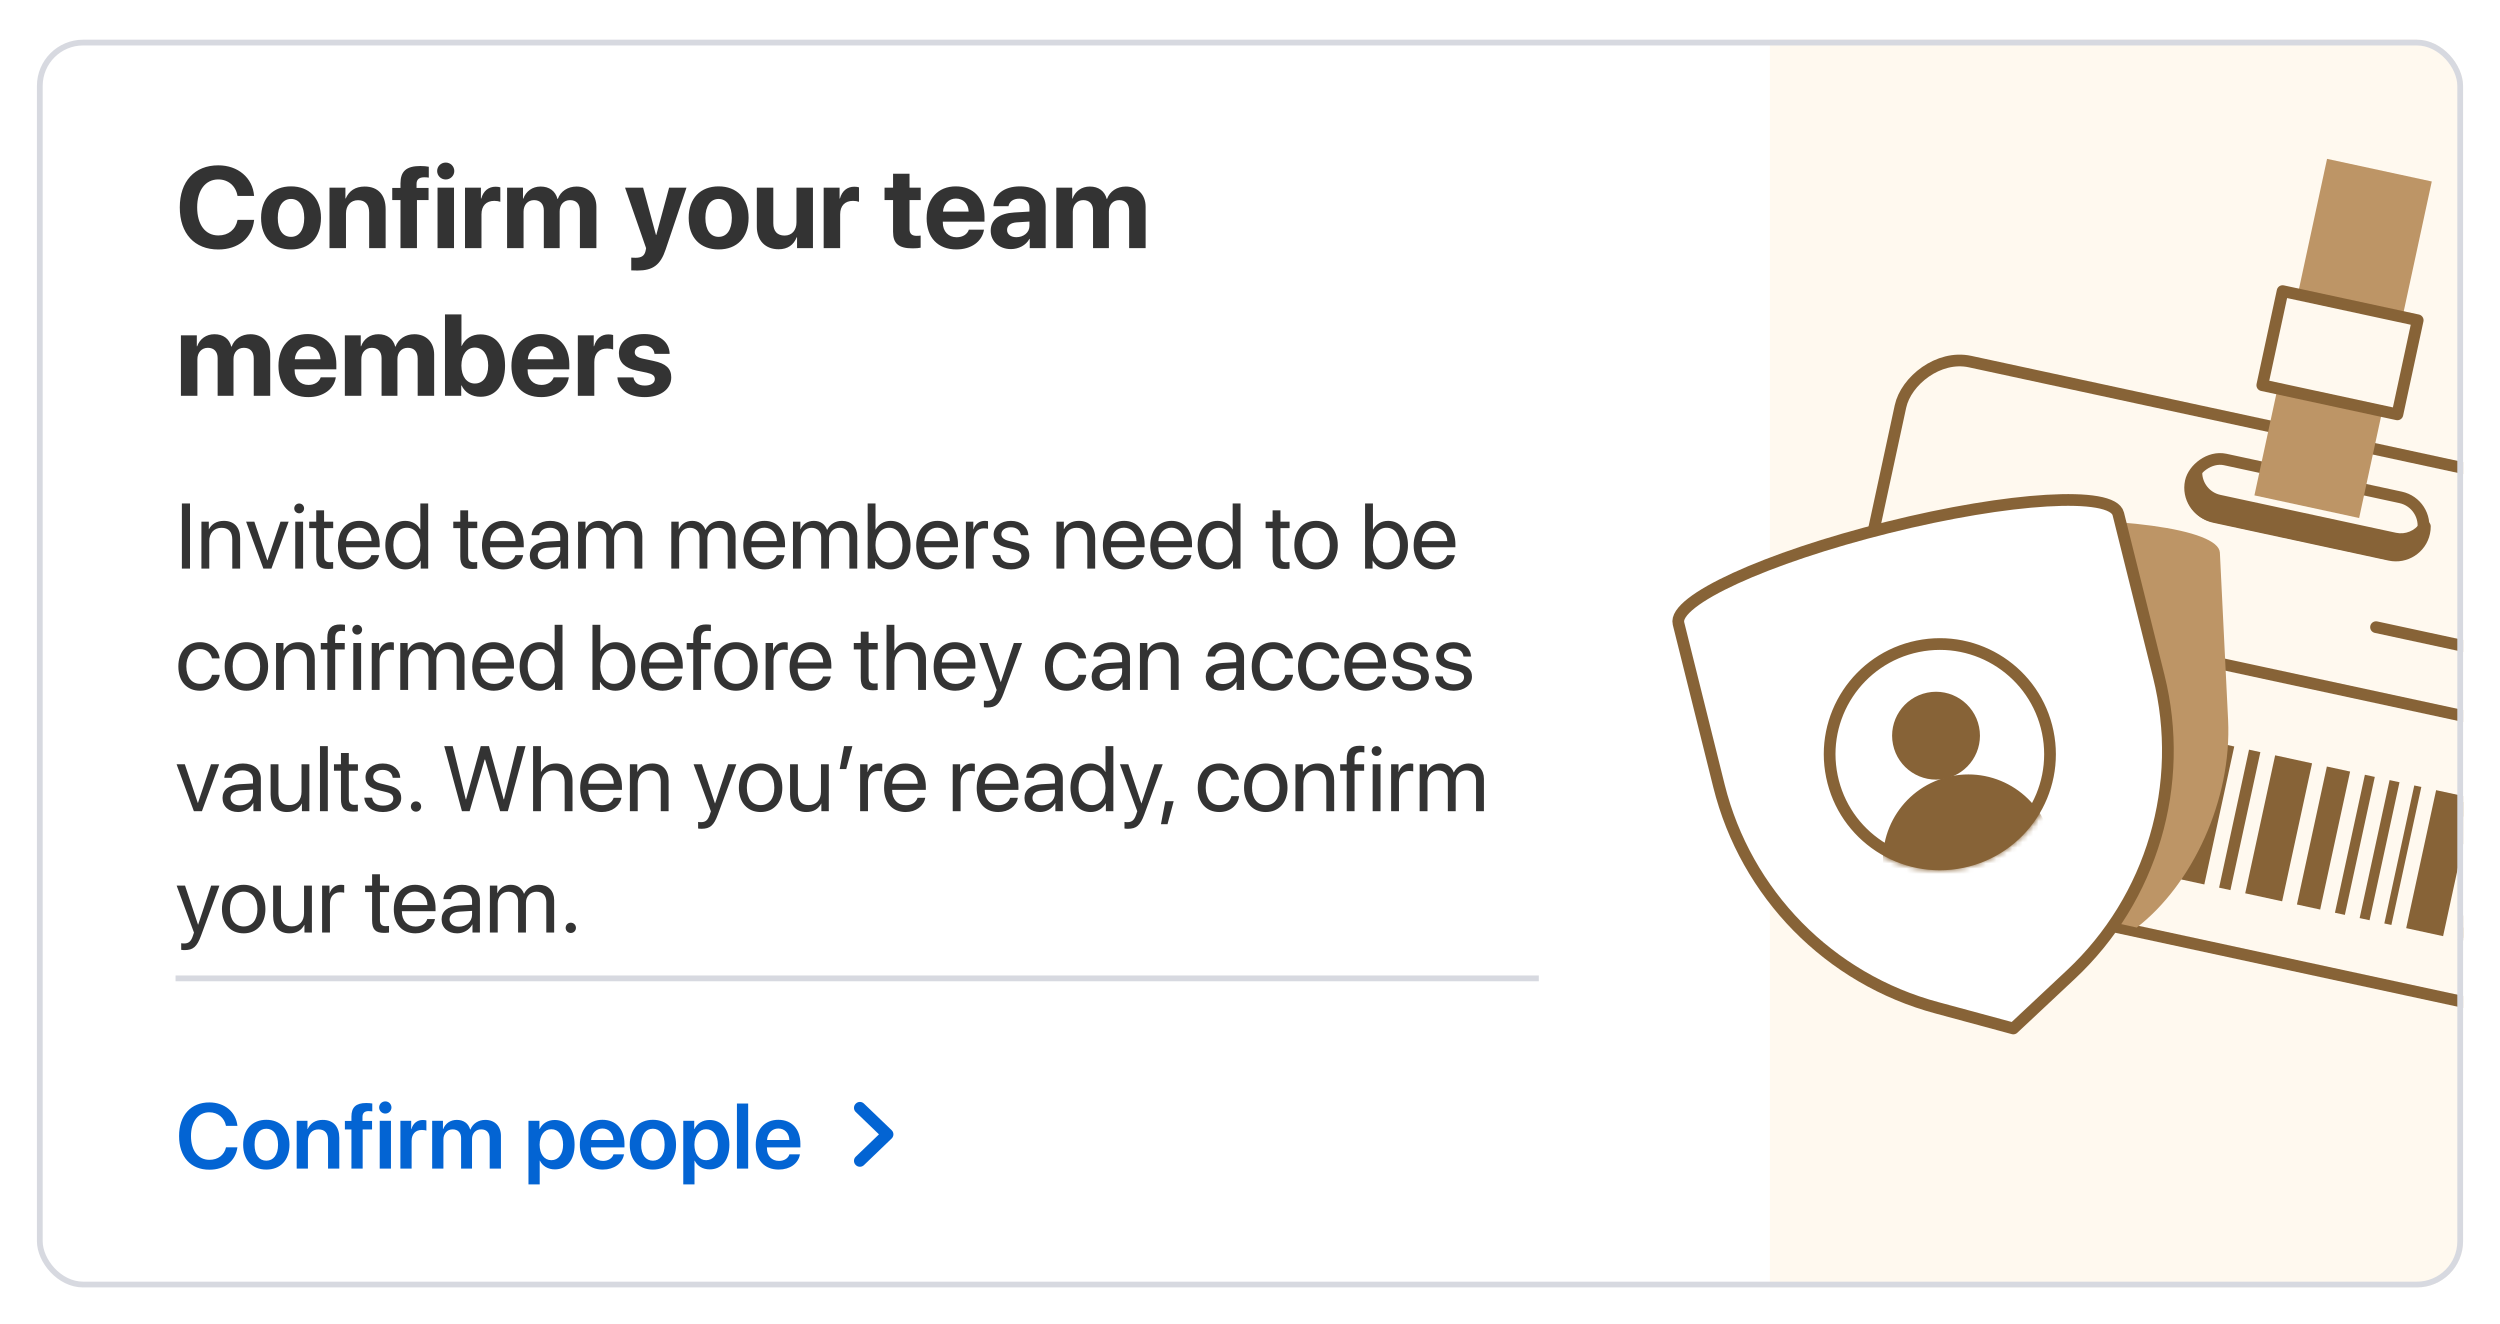 <svg width="474" height="251" viewBox="0 0 474 251" fill="none" xmlns="http://www.w3.org/2000/svg">
<g filter="url(#filter0_d_40_18371)">
<g clip-path="url(#clip0_40_18371)">
<rect x="7" y="5.334" width="460" height="236.571" rx="8.762" fill="white"/>
<path d="M41.393 45.114C45.179 45.114 47.821 42.943 48.185 39.499H45.04C44.698 41.328 43.318 42.451 41.404 42.451C38.933 42.451 37.382 40.419 37.382 37.124C37.382 33.873 38.955 31.83 41.393 31.83C43.276 31.83 44.73 33.071 45.03 34.964H48.174C47.928 31.509 45.105 29.156 41.393 29.156C36.922 29.156 34.088 32.162 34.088 37.135C34.088 42.119 36.901 45.114 41.393 45.114ZM55.18 45.103C58.645 45.103 60.859 42.889 60.859 39.114C60.859 35.392 58.613 33.146 55.18 33.146C51.746 33.146 49.5 35.402 49.5 39.114C49.5 42.879 51.714 45.103 55.18 45.103ZM55.18 42.718C53.64 42.718 52.666 41.424 52.666 39.124C52.666 36.846 53.661 35.531 55.18 35.531C56.699 35.531 57.683 36.846 57.683 39.124C57.683 41.424 56.709 42.718 55.18 42.718ZM62.474 44.857H65.597V38.28C65.597 36.793 66.485 35.766 67.886 35.766C69.287 35.766 69.993 36.622 69.993 38.119V44.857H73.117V37.467C73.117 34.782 71.683 33.178 69.138 33.178C67.373 33.178 66.164 34.012 65.555 35.434H65.49V33.392H62.474V44.857ZM75.93 44.857H79.053V35.745H81.256V33.445H78.978V32.686C78.978 31.873 79.427 31.424 80.454 31.424C80.764 31.424 81.074 31.445 81.299 31.488V29.424C80.935 29.349 80.283 29.285 79.705 29.285C76.988 29.285 75.93 30.333 75.93 32.579V33.445H74.368V35.745H75.93V44.857ZM84.507 31.841C85.416 31.841 86.133 31.113 86.133 30.236C86.133 29.349 85.416 28.632 84.507 28.632C83.598 28.632 82.882 29.349 82.882 30.236C82.882 31.113 83.598 31.841 84.507 31.841ZM82.957 44.857H86.08V33.392H82.957V44.857ZM88.165 44.857H91.288V38.451C91.288 36.836 92.187 35.894 93.727 35.894C94.176 35.894 94.604 35.969 94.861 36.076V33.328C94.647 33.263 94.337 33.21 93.973 33.21C92.625 33.21 91.652 34.001 91.246 35.456H91.181V33.392H88.165V44.857ZM96.144 44.857H99.267V37.937C99.267 36.654 100.07 35.755 101.257 35.755C102.412 35.755 103.107 36.483 103.107 37.713V44.857H106.113V37.895C106.113 36.622 106.893 35.755 108.081 35.755C109.289 35.755 109.952 36.483 109.952 37.809V44.857H113.076V37.028C113.076 34.718 111.567 33.178 109.321 33.178C107.642 33.178 106.273 34.087 105.76 35.531H105.696C105.311 34.033 104.155 33.178 102.498 33.178C100.936 33.178 99.706 34.087 99.225 35.467H99.16V33.392H96.144V44.857ZM120.873 49.104C123.793 49.104 125.237 48.045 126.21 45.103L130.157 33.392H126.862L124.434 42.355H124.37L121.932 33.392H118.509L122.498 44.857C122.509 44.911 122.392 45.36 122.392 45.414C122.178 46.323 121.611 46.686 120.477 46.686C120.359 46.686 119.792 46.676 119.686 46.654V49.072C119.792 49.093 120.755 49.104 120.873 49.104ZM136.253 45.103C139.719 45.103 141.933 42.889 141.933 39.114C141.933 35.392 139.686 33.146 136.253 33.146C132.82 33.146 130.574 35.402 130.574 39.114C130.574 42.879 132.788 45.103 136.253 45.103ZM136.253 42.718C134.713 42.718 133.74 41.424 133.74 39.124C133.74 36.846 134.734 35.531 136.253 35.531C137.772 35.531 138.756 36.846 138.756 39.124C138.756 41.424 137.783 42.718 136.253 42.718ZM154.136 33.392H151.013V39.959C151.013 41.478 150.147 42.472 148.756 42.472C147.377 42.472 146.617 41.659 146.617 40.13V33.392H143.494V40.782C143.494 43.456 145.141 45.071 147.623 45.071C149.355 45.071 150.489 44.237 151.056 42.793H151.12V44.857H154.136V33.392ZM156.168 44.857H159.292V38.451C159.292 36.836 160.19 35.894 161.73 35.894C162.179 35.894 162.607 35.969 162.864 36.076V33.328C162.65 33.263 162.34 33.21 161.976 33.21C160.629 33.21 159.655 34.001 159.249 35.456H159.185V33.392H156.168V44.857ZM169.324 30.75V33.392H167.709V35.745H169.324V41.766C169.324 44.002 170.372 44.9 173.068 44.9C173.699 44.9 174.234 44.847 174.554 44.772V42.472C174.362 42.504 174.073 42.526 173.795 42.526C172.875 42.526 172.447 42.109 172.447 41.232V35.745H174.565V33.392H172.447V30.75H169.324ZM183.699 41.349C183.41 42.226 182.533 42.793 181.389 42.793C179.795 42.793 178.758 41.67 178.758 40.034V39.841H186.662V38.889C186.662 35.402 184.555 33.146 181.218 33.146C177.827 33.146 175.688 35.52 175.688 39.178C175.688 42.847 177.806 45.103 181.335 45.103C184.17 45.103 186.223 43.595 186.566 41.349H183.699ZM181.25 35.456C182.64 35.456 183.592 36.461 183.656 37.927H178.79C178.897 36.493 179.881 35.456 181.25 35.456ZM191.678 45.039C193.111 45.039 194.534 44.323 195.176 43.103H195.24V44.857H198.256V36.975C198.256 34.664 196.341 33.146 193.4 33.146C190.363 33.146 188.469 34.675 188.352 36.9H191.208C191.357 36.055 192.095 35.477 193.261 35.477C194.438 35.477 195.186 36.098 195.186 37.167V37.927L192.299 38.098C189.443 38.269 187.838 39.477 187.838 41.563C187.838 43.627 189.496 45.039 191.678 45.039ZM192.705 42.782C191.646 42.782 190.94 42.248 190.94 41.392C190.94 40.579 191.603 40.055 192.769 39.969L195.186 39.82V40.654C195.186 41.895 194.063 42.782 192.705 42.782ZM200.277 44.857H203.401V37.937C203.401 36.654 204.203 35.755 205.39 35.755C206.545 35.755 207.24 36.483 207.24 37.713V44.857H210.246V37.895C210.246 36.622 211.027 35.755 212.214 35.755C213.422 35.755 214.086 36.483 214.086 37.809V44.857H217.209V37.028C217.209 34.718 215.701 33.178 213.455 33.178C211.775 33.178 210.406 34.087 209.893 35.531H209.829C209.444 34.033 208.289 33.178 206.631 33.178C205.069 33.178 203.839 34.087 203.358 35.467H203.294V33.392H200.277V44.857ZM34.302 72.857H37.425V65.937C37.425 64.654 38.227 63.755 39.414 63.755C40.569 63.755 41.265 64.483 41.265 65.713V72.857H44.27V65.894C44.27 64.622 45.051 63.755 46.238 63.755C47.447 63.755 48.11 64.483 48.11 65.809V72.857H51.233V65.028C51.233 62.718 49.725 61.178 47.479 61.178C45.8 61.178 44.431 62.087 43.917 63.531H43.853C43.468 62.033 42.313 61.178 40.655 61.178C39.093 61.178 37.864 62.087 37.382 63.467H37.318V61.392H34.302V72.857ZM60.806 69.349C60.517 70.226 59.64 70.793 58.495 70.793C56.902 70.793 55.864 69.67 55.864 68.034V67.841H63.769V66.889C63.769 63.402 61.661 61.146 58.324 61.146C54.934 61.146 52.795 63.52 52.795 67.178C52.795 70.847 54.912 73.103 58.442 73.103C61.276 73.103 63.33 71.595 63.672 69.349H60.806ZM58.356 63.456C59.747 63.456 60.699 64.461 60.763 65.927H55.896C56.003 64.493 56.987 63.456 58.356 63.456ZM65.383 72.857H68.507V65.937C68.507 64.654 69.309 63.755 70.496 63.755C71.651 63.755 72.346 64.483 72.346 65.713V72.857H75.352V65.894C75.352 64.622 76.133 63.755 77.32 63.755C78.528 63.755 79.192 64.483 79.192 65.809V72.857H82.315V65.028C82.315 62.718 80.807 61.178 78.561 61.178C76.881 61.178 75.512 62.087 74.999 63.531H74.935C74.55 62.033 73.395 61.178 71.737 61.178C70.175 61.178 68.945 62.087 68.464 63.467H68.4V61.392H65.383V72.857ZM91.107 73.039C93.995 73.039 95.759 70.814 95.759 67.124C95.759 63.424 93.984 61.21 91.096 61.21C89.46 61.21 88.187 62.023 87.556 63.381H87.492V57.423H84.368V72.857H87.449V70.889H87.513C88.144 72.226 89.427 73.039 91.107 73.039ZM90.026 63.713C91.577 63.713 92.561 65.039 92.561 67.124C92.561 69.221 91.588 70.526 90.026 70.526C88.508 70.526 87.481 69.2 87.481 67.124C87.481 65.071 88.518 63.713 90.026 63.713ZM104.979 69.349C104.69 70.226 103.813 70.793 102.669 70.793C101.075 70.793 100.038 69.67 100.038 68.034V67.841H107.942V66.889C107.942 63.402 105.835 61.146 102.498 61.146C99.107 61.146 96.968 63.52 96.968 67.178C96.968 70.847 99.086 73.103 102.615 73.103C105.45 73.103 107.503 71.595 107.845 69.349H104.979ZM102.53 63.456C103.92 63.456 104.872 64.461 104.936 65.927H100.07C100.177 64.493 101.161 63.456 102.53 63.456ZM109.557 72.857H112.68V66.451C112.68 64.836 113.578 63.894 115.118 63.894C115.568 63.894 115.995 63.969 116.252 64.076V61.328C116.038 61.263 115.728 61.21 115.364 61.21C114.017 61.21 113.043 62.001 112.637 63.456H112.573V61.392H109.557V72.857ZM117.343 64.761C117.343 66.483 118.466 67.595 120.68 68.066L122.638 68.472C123.761 68.729 124.156 69.071 124.156 69.681C124.156 70.43 123.429 70.911 122.252 70.911C121.012 70.911 120.295 70.376 120.103 69.371H117.054C117.258 71.627 119.087 73.103 122.252 73.103C125.204 73.103 127.269 71.617 127.269 69.36C127.269 67.681 126.285 66.74 123.889 66.237L121.932 65.82C120.776 65.574 120.349 65.178 120.349 64.59C120.349 63.83 121.065 63.338 122.146 63.338C123.301 63.338 123.996 63.969 124.092 64.9H126.969C126.905 62.654 125.087 61.146 122.146 61.146C119.226 61.146 117.343 62.579 117.343 64.761Z" fill="#333333"/>
<path d="M36.024 105.619V93.272H34.484V105.619H36.024ZM38.189 105.619H39.678V100.383C39.678 98.877 40.593 97.884 41.996 97.884C43.365 97.884 44.041 98.671 44.041 100.109V105.619H45.53V99.844C45.53 97.824 44.401 96.566 42.45 96.566C41.072 96.566 40.122 97.182 39.626 98.141H39.592V96.72H38.189V105.619ZM54.728 96.72H53.18L50.715 104.036H50.681L48.225 96.72H46.66L49.937 105.619H51.46L54.728 96.72ZM56.722 95.137C57.244 95.137 57.655 94.718 57.655 94.205C57.655 93.683 57.244 93.272 56.722 93.272C56.209 93.272 55.789 93.683 55.789 94.205C55.789 94.718 56.209 95.137 56.722 95.137ZM55.978 105.619H57.467V96.72H55.978V105.619ZM59.956 94.573V96.72H58.63V97.944H59.956V103.309C59.956 105.02 60.59 105.688 62.224 105.688C62.575 105.688 62.986 105.662 63.165 105.619V104.37C63.063 104.387 62.72 104.413 62.549 104.413C61.788 104.413 61.445 104.045 61.445 103.232V97.944H63.174V96.72H61.445V94.573H59.956ZM70.413 103.069C70.165 103.908 69.335 104.481 68.205 104.481C66.605 104.481 65.604 103.36 65.604 101.657V101.572H71.987V101.007C71.987 98.312 70.507 96.566 68.102 96.566C65.647 96.566 64.072 98.44 64.072 101.204C64.072 104.002 65.621 105.773 68.171 105.773C70.113 105.773 71.619 104.627 71.876 103.069H70.413ZM68.077 97.858C69.48 97.858 70.413 98.919 70.447 100.408H65.612C65.707 98.928 66.682 97.858 68.077 97.858ZM76.864 105.773C78.148 105.773 79.166 105.14 79.739 104.113H79.765V105.619H81.185V93.272H79.697V98.166H79.662C79.132 97.191 78.105 96.566 76.83 96.566C74.588 96.566 73.057 98.38 73.057 101.17C73.057 103.959 74.597 105.773 76.864 105.773ZM77.147 97.876C78.678 97.876 79.705 99.185 79.705 101.17C79.705 103.163 78.678 104.464 77.147 104.464C75.572 104.464 74.58 103.189 74.58 101.17C74.58 99.159 75.572 97.876 77.147 97.876ZM87.269 94.573V96.72H85.943V97.944H87.269V103.309C87.269 105.02 87.902 105.688 89.537 105.688C89.887 105.688 90.298 105.662 90.478 105.619V104.37C90.375 104.387 90.033 104.413 89.862 104.413C89.1 104.413 88.758 104.045 88.758 103.232V97.944H90.486V96.72H88.758V94.573H87.269ZM97.725 103.069C97.477 103.908 96.647 104.481 95.517 104.481C93.918 104.481 92.916 103.36 92.916 101.657V101.572H99.299V101.007C99.299 98.312 97.819 96.566 95.415 96.566C92.959 96.566 91.385 98.44 91.385 101.204C91.385 104.002 92.933 105.773 95.483 105.773C97.426 105.773 98.932 104.627 99.188 103.069H97.725ZM95.389 97.858C96.793 97.858 97.725 98.919 97.759 100.408H92.925C93.019 98.928 93.995 97.858 95.389 97.858ZM103.407 105.773C104.605 105.773 105.734 105.106 106.265 104.088H106.299V105.619H107.711V99.467C107.711 97.696 106.393 96.566 104.305 96.566C102.2 96.566 100.882 97.747 100.78 99.287H102.217C102.406 98.415 103.124 97.876 104.271 97.876C105.503 97.876 106.222 98.526 106.222 99.612V100.357L103.672 100.502C101.618 100.622 100.446 101.58 100.446 103.104C100.446 104.704 101.635 105.773 103.407 105.773ZM103.74 104.507C102.671 104.507 101.961 103.951 101.961 103.104C101.961 102.265 102.645 101.734 103.843 101.657L106.222 101.512V102.239C106.222 103.523 105.144 104.507 103.74 104.507ZM109.602 105.619H111.09V100.04C111.09 98.808 111.946 97.884 113.127 97.884C114.231 97.884 114.949 98.586 114.949 99.655V105.619H116.438V99.963C116.438 98.757 117.268 97.884 118.449 97.884C119.621 97.884 120.297 98.603 120.297 99.818V105.619H121.786V99.475C121.786 97.713 120.648 96.566 118.885 96.566C117.636 96.566 116.592 97.2 116.096 98.26H116.062C115.677 97.182 114.778 96.566 113.563 96.566C112.365 96.566 111.458 97.2 111.039 98.141H111.005V96.72H109.602V105.619ZM127.279 105.619H128.768V100.04C128.768 98.808 129.624 97.884 130.805 97.884C131.909 97.884 132.627 98.586 132.627 99.655V105.619H134.116V99.963C134.116 98.757 134.946 97.884 136.127 97.884C137.299 97.884 137.975 98.603 137.975 99.818V105.619H139.464V99.475C139.464 97.713 138.326 96.566 136.563 96.566C135.314 96.566 134.27 97.2 133.774 98.26H133.74C133.355 97.182 132.456 96.566 131.241 96.566C130.043 96.566 129.136 97.2 128.717 98.141H128.683V96.72H127.279V105.619ZM147.268 103.069C147.019 103.908 146.189 104.481 145.06 104.481C143.46 104.481 142.459 103.36 142.459 101.657V101.572H148.842V101.007C148.842 98.312 147.362 96.566 144.957 96.566C142.502 96.566 140.927 98.44 140.927 101.204C140.927 104.002 142.476 105.773 145.026 105.773C146.968 105.773 148.474 104.627 148.731 103.069H147.268ZM144.932 97.858C146.335 97.858 147.268 98.919 147.302 100.408H142.467C142.561 98.928 143.537 97.858 144.932 97.858ZM150.348 105.619H151.837V100.04C151.837 98.808 152.692 97.884 153.873 97.884C154.977 97.884 155.696 98.586 155.696 99.655V105.619H157.185V99.963C157.185 98.757 158.015 97.884 159.195 97.884C160.368 97.884 161.044 98.603 161.044 99.818V105.619H162.532V99.475C162.532 97.713 161.394 96.566 159.632 96.566C158.382 96.566 157.339 97.2 156.842 98.26H156.808C156.423 97.182 155.525 96.566 154.31 96.566C153.112 96.566 152.205 97.2 151.785 98.141H151.751V96.72H150.348V105.619ZM168.856 105.773C171.132 105.773 172.638 103.968 172.638 101.17C172.638 98.38 171.123 96.566 168.881 96.566C167.624 96.566 166.588 97.191 166.032 98.209H165.998V93.272H164.509V105.619H165.929V104.113H165.964C166.537 105.14 167.555 105.773 168.856 105.773ZM168.565 97.876C170.139 97.876 171.115 99.15 171.115 101.17C171.115 103.206 170.139 104.464 168.565 104.464C167.059 104.464 165.989 103.155 165.989 101.17C165.989 99.193 167.059 97.876 168.565 97.876ZM180.056 103.069C179.808 103.908 178.978 104.481 177.849 104.481C176.249 104.481 175.247 103.36 175.247 101.657V101.572H181.631V101.007C181.631 98.312 180.15 96.566 177.746 96.566C175.29 96.566 173.716 98.44 173.716 101.204C173.716 104.002 175.265 105.773 177.814 105.773C179.757 105.773 181.263 104.627 181.519 103.069H180.056ZM177.72 97.858C179.124 97.858 180.056 98.919 180.09 100.408H175.256C175.35 98.928 176.326 97.858 177.72 97.858ZM183.137 105.619H184.625V100.074C184.625 98.817 185.378 97.987 186.534 97.987C186.893 97.987 187.209 98.029 187.329 98.072V96.626C187.209 96.609 186.987 96.566 186.73 96.566C185.686 96.566 184.865 97.191 184.574 98.175H184.54V96.72H183.137V105.619ZM188.39 99.176C188.39 100.46 189.203 101.238 190.88 101.64L192.292 101.983C193.31 102.231 193.661 102.599 193.661 103.24C193.661 104.045 192.917 104.558 191.71 104.558C190.504 104.558 189.819 104.07 189.64 103.052H188.151C188.322 104.721 189.622 105.773 191.71 105.773C193.695 105.773 195.159 104.678 195.159 103.129C195.159 101.854 194.508 101.153 192.711 100.716L191.3 100.374C190.307 100.134 189.853 99.715 189.853 99.099C189.853 98.32 190.572 97.781 191.659 97.781C192.754 97.781 193.439 98.355 193.55 99.287H194.97C194.91 97.713 193.61 96.566 191.659 96.566C189.734 96.566 188.39 97.653 188.39 99.176ZM200.301 105.619H201.79V100.383C201.79 98.877 202.705 97.884 204.109 97.884C205.478 97.884 206.154 98.671 206.154 100.109V105.619H207.643V99.844C207.643 97.824 206.513 96.566 204.562 96.566C203.185 96.566 202.235 97.182 201.739 98.141H201.704V96.72H200.301V105.619ZM215.446 103.069C215.198 103.908 214.368 104.481 213.239 104.481C211.638 104.481 210.637 103.36 210.637 101.657V101.572H217.021V101.007C217.021 98.312 215.54 96.566 213.136 96.566C210.68 96.566 209.106 98.44 209.106 101.204C209.106 104.002 210.654 105.773 213.204 105.773C215.147 105.773 216.653 104.627 216.909 103.069H215.446ZM213.11 97.858C214.513 97.858 215.446 98.919 215.48 100.408H210.646C210.74 98.928 211.715 97.858 213.11 97.858ZM224.43 103.069C224.182 103.908 223.352 104.481 222.223 104.481C220.623 104.481 219.622 103.36 219.622 101.657V101.572H226.005V101.007C226.005 98.312 224.525 96.566 222.12 96.566C219.664 96.566 218.09 98.44 218.09 101.204C218.09 104.002 219.639 105.773 222.189 105.773C224.131 105.773 225.637 104.627 225.894 103.069H224.43ZM222.095 97.858C223.498 97.858 224.43 98.919 224.465 100.408H219.63C219.724 98.928 220.7 97.858 222.095 97.858ZM230.882 105.773C232.166 105.773 233.184 105.14 233.757 104.113H233.783V105.619H235.203V93.272H233.714V98.166H233.68C233.15 97.191 232.123 96.566 230.848 96.566C228.606 96.566 227.074 98.38 227.074 101.17C227.074 103.959 228.615 105.773 230.882 105.773ZM231.164 97.876C232.696 97.876 233.723 99.185 233.723 101.17C233.723 103.163 232.696 104.464 231.164 104.464C229.59 104.464 228.598 103.189 228.598 101.17C228.598 99.159 229.59 97.876 231.164 97.876ZM241.287 94.573V96.72H239.961V97.944H241.287V103.309C241.287 105.02 241.92 105.688 243.554 105.688C243.905 105.688 244.316 105.662 244.496 105.619V104.37C244.393 104.387 244.051 104.413 243.88 104.413C243.118 104.413 242.776 104.045 242.776 103.232V97.944H244.504V96.72H242.776V94.573H241.287ZM249.527 105.773C251.983 105.773 253.643 104.002 253.643 101.17C253.643 98.329 251.983 96.566 249.527 96.566C247.063 96.566 245.403 98.329 245.403 101.17C245.403 104.002 247.063 105.773 249.527 105.773ZM249.527 104.464C247.952 104.464 246.917 103.266 246.917 101.17C246.917 99.073 247.952 97.876 249.527 97.876C251.101 97.876 252.128 99.073 252.128 101.17C252.128 103.266 251.101 104.464 249.527 104.464ZM263.166 105.773C265.442 105.773 266.948 103.968 266.948 101.17C266.948 98.38 265.433 96.566 263.192 96.566C261.934 96.566 260.898 97.191 260.342 98.209H260.308V93.272H258.819V105.619H260.24V104.113H260.274C260.847 105.14 261.865 105.773 263.166 105.773ZM262.875 97.876C264.449 97.876 265.425 99.15 265.425 101.17C265.425 103.206 264.449 104.464 262.875 104.464C261.369 104.464 260.3 103.155 260.3 101.17C260.3 99.193 261.369 97.876 262.875 97.876ZM274.366 103.069C274.118 103.908 273.288 104.481 272.159 104.481C270.559 104.481 269.558 103.36 269.558 101.657V101.572H275.941V101.007C275.941 98.312 274.461 96.566 272.056 96.566C269.601 96.566 268.026 98.44 268.026 101.204C268.026 104.002 269.575 105.773 272.125 105.773C274.067 105.773 275.573 104.627 275.83 103.069H274.366ZM272.031 97.858C273.434 97.858 274.366 98.919 274.401 100.408H269.566C269.66 98.928 270.636 97.858 272.031 97.858ZM41.645 122.638C41.457 121.038 40.131 119.566 37.906 119.566C35.451 119.566 33.816 121.363 33.816 124.17C33.816 127.036 35.459 128.773 37.923 128.773C39.943 128.773 41.432 127.524 41.663 125.753H40.2C39.943 126.822 39.147 127.464 37.932 127.464C36.392 127.464 35.331 126.24 35.331 124.17C35.331 122.15 36.375 120.875 37.915 120.875C39.224 120.875 39.977 121.671 40.191 122.638H41.645ZM46.719 128.773C49.175 128.773 50.835 127.002 50.835 124.17C50.835 121.329 49.175 119.566 46.719 119.566C44.255 119.566 42.595 121.329 42.595 124.17C42.595 127.002 44.255 128.773 46.719 128.773ZM46.719 127.464C45.145 127.464 44.11 126.266 44.11 124.17C44.11 122.073 45.145 120.875 46.719 120.875C48.294 120.875 49.321 122.073 49.321 124.17C49.321 126.266 48.294 127.464 46.719 127.464ZM52.341 128.619H53.83V123.383C53.83 121.877 54.746 120.884 56.149 120.884C57.518 120.884 58.194 121.671 58.194 123.109V128.619H59.683V122.843C59.683 120.824 58.553 119.566 56.602 119.566C55.225 119.566 54.275 120.182 53.779 121.141H53.745V119.72H52.341V128.619ZM62.061 128.619H63.55V120.944H65.364V119.72H63.542V118.736C63.542 117.855 63.927 117.427 64.731 117.427C64.979 117.427 65.227 117.453 65.407 117.479V116.272C65.193 116.238 64.834 116.204 64.5 116.204C62.857 116.204 62.061 117.016 62.061 118.728V119.72H60.821V120.944H62.061V128.619ZM67.726 118.137C68.248 118.137 68.659 117.718 68.659 117.205C68.659 116.683 68.248 116.272 67.726 116.272C67.213 116.272 66.793 116.683 66.793 117.205C66.793 117.718 67.213 118.137 67.726 118.137ZM66.981 128.619H68.47V119.72H66.981V128.619ZM70.481 128.619H71.97V123.074C71.97 121.817 72.723 120.987 73.878 120.987C74.237 120.987 74.554 121.029 74.674 121.072V119.626C74.554 119.609 74.332 119.566 74.075 119.566C73.031 119.566 72.21 120.191 71.919 121.175H71.884V119.72H70.481V128.619ZM75.889 128.619H77.378V123.04C77.378 121.808 78.233 120.884 79.414 120.884C80.518 120.884 81.237 121.586 81.237 122.655V128.619H82.725V122.963C82.725 121.757 83.555 120.884 84.736 120.884C85.909 120.884 86.585 121.603 86.585 122.818V128.619H88.073V122.476C88.073 120.713 86.935 119.566 85.173 119.566C83.923 119.566 82.879 120.199 82.383 121.261H82.349C81.964 120.182 81.066 119.566 79.85 119.566C78.653 119.566 77.746 120.199 77.326 121.141H77.292V119.72H75.889V128.619ZM95.877 126.069C95.629 126.908 94.799 127.481 93.669 127.481C92.069 127.481 91.068 126.36 91.068 124.657V124.572H97.451V124.007C97.451 121.312 95.971 119.566 93.567 119.566C91.111 119.566 89.537 121.44 89.537 124.204C89.537 127.002 91.085 128.773 93.635 128.773C95.577 128.773 97.083 127.627 97.34 126.069H95.877ZM93.541 120.858C94.944 120.858 95.877 121.919 95.911 123.408H91.077C91.171 121.928 92.146 120.858 93.541 120.858ZM102.329 128.773C103.612 128.773 104.63 128.14 105.204 127.113H105.229V128.619H106.65V116.272H105.161V121.166H105.127C104.596 120.191 103.569 119.566 102.294 119.566C100.053 119.566 98.521 121.38 98.521 124.17C98.521 126.959 100.061 128.773 102.329 128.773ZM102.611 120.875C104.143 120.875 105.169 122.185 105.169 124.17C105.169 126.163 104.143 127.464 102.611 127.464C101.037 127.464 100.044 126.189 100.044 124.17C100.044 122.159 101.037 120.875 102.611 120.875ZM116.678 128.773C118.954 128.773 120.46 126.968 120.46 124.17C120.46 121.38 118.945 119.566 116.704 119.566C115.446 119.566 114.41 120.191 113.854 121.209H113.82V116.272H112.331V128.619H113.752V127.113H113.786C114.359 128.14 115.377 128.773 116.678 128.773ZM116.387 120.875C117.961 120.875 118.937 122.15 118.937 124.17C118.937 126.206 117.961 127.464 116.387 127.464C114.881 127.464 113.811 126.155 113.811 124.17C113.811 122.193 114.881 120.875 116.387 120.875ZM127.878 126.069C127.63 126.908 126.8 127.481 125.671 127.481C124.071 127.481 123.07 126.36 123.07 124.657V124.572H129.453V124.007C129.453 121.312 127.973 119.566 125.568 119.566C123.112 119.566 121.538 121.44 121.538 124.204C121.538 127.002 123.087 128.773 125.637 128.773C127.579 128.773 129.085 127.627 129.342 126.069H127.878ZM125.542 120.858C126.946 120.858 127.878 121.919 127.913 123.408H123.078C123.172 121.928 124.148 120.858 125.542 120.858ZM131.438 128.619H132.927V120.944H134.741V119.72H132.918V118.736C132.918 117.855 133.303 117.427 134.108 117.427C134.356 117.427 134.604 117.453 134.784 117.479V116.272C134.57 116.238 134.21 116.204 133.877 116.204C132.234 116.204 131.438 117.016 131.438 118.728V119.72H130.197V120.944H131.438V128.619ZM139.541 128.773C141.997 128.773 143.657 127.002 143.657 124.17C143.657 121.329 141.997 119.566 139.541 119.566C137.077 119.566 135.417 121.329 135.417 124.17C135.417 127.002 137.077 128.773 139.541 128.773ZM139.541 127.464C137.967 127.464 136.931 126.266 136.931 124.17C136.931 122.073 137.967 120.875 139.541 120.875C141.115 120.875 142.142 122.073 142.142 124.17C142.142 126.266 141.115 127.464 139.541 127.464ZM145.163 128.619H146.651V123.074C146.651 121.817 147.404 120.987 148.56 120.987C148.919 120.987 149.236 121.029 149.355 121.072V119.626C149.236 119.609 149.013 119.566 148.756 119.566C147.712 119.566 146.891 120.191 146.6 121.175H146.566V119.72H145.163V128.619ZM156.047 126.069C155.798 126.908 154.968 127.481 153.839 127.481C152.239 127.481 151.238 126.36 151.238 124.657V124.572H157.621V124.007C157.621 121.312 156.141 119.566 153.736 119.566C151.281 119.566 149.706 121.44 149.706 124.204C149.706 127.002 151.255 128.773 153.805 128.773C155.747 128.773 157.253 127.627 157.51 126.069H156.047ZM153.711 120.858C155.114 120.858 156.047 121.919 156.081 123.408H151.246C151.34 121.928 152.316 120.858 153.711 120.858ZM163.2 117.573V119.72H161.874V120.944H163.2V126.309C163.2 128.02 163.833 128.688 165.467 128.688C165.818 128.688 166.229 128.662 166.409 128.619V127.37C166.306 127.387 165.964 127.413 165.792 127.413C165.031 127.413 164.689 127.045 164.689 126.232V120.944H166.417V119.72H164.689V117.573H163.2ZM168.086 128.619H169.574V123.434C169.574 121.894 170.49 120.884 171.97 120.884C173.365 120.884 174.075 121.731 174.075 123.143V128.619H175.564V122.869C175.564 120.884 174.383 119.566 172.432 119.566C171.08 119.566 170.105 120.148 169.609 121.141H169.574V116.272H168.086V128.619ZM183.359 126.069C183.111 126.908 182.281 127.481 181.151 127.481C179.551 127.481 178.55 126.36 178.55 124.657V124.572H184.933V124.007C184.933 121.312 183.453 119.566 181.049 119.566C178.593 119.566 177.019 121.44 177.019 124.204C177.019 127.002 178.567 128.773 181.117 128.773C183.06 128.773 184.566 127.627 184.822 126.069H183.359ZM181.023 120.858C182.426 120.858 183.359 121.919 183.393 123.408H178.559C178.653 121.928 179.628 120.858 181.023 120.858ZM187.184 131.948C188.792 131.948 189.528 131.323 190.29 129.244L193.789 119.72H192.224L189.759 127.13H189.734L187.269 119.72H185.678L188.964 128.628L188.758 129.252C188.416 130.288 187.954 130.69 187.124 130.69C186.936 130.69 186.705 130.681 186.542 130.647V131.896C186.705 131.931 187.004 131.948 187.184 131.948ZM205.948 122.638C205.76 121.038 204.434 119.566 202.209 119.566C199.753 119.566 198.119 121.363 198.119 124.17C198.119 127.036 199.762 128.773 202.226 128.773C204.246 128.773 205.734 127.524 205.965 125.753H204.502C204.246 126.822 203.45 127.464 202.235 127.464C200.695 127.464 199.634 126.24 199.634 124.17C199.634 122.15 200.678 120.875 202.218 120.875C203.527 120.875 204.28 121.671 204.494 122.638H205.948ZM209.936 128.773C211.134 128.773 212.263 128.106 212.794 127.088H212.828V128.619H214.24V122.467C214.24 120.696 212.922 119.566 210.834 119.566C208.729 119.566 207.412 120.747 207.309 122.287H208.746C208.935 121.415 209.653 120.875 210.8 120.875C212.032 120.875 212.751 121.526 212.751 122.612V123.357L210.201 123.502C208.147 123.622 206.975 124.58 206.975 126.104C206.975 127.704 208.164 128.773 209.936 128.773ZM210.269 127.507C209.2 127.507 208.49 126.951 208.49 126.104C208.49 125.265 209.174 124.734 210.372 124.657L212.751 124.512V125.239C212.751 126.523 211.673 127.507 210.269 127.507ZM216.131 128.619H217.619V123.383C217.619 121.877 218.535 120.884 219.938 120.884C221.307 120.884 221.983 121.671 221.983 123.109V128.619H223.472V122.843C223.472 120.824 222.343 119.566 220.392 119.566C219.014 119.566 218.064 120.182 217.568 121.141H217.534V119.72H216.131V128.619ZM231.567 128.773C232.765 128.773 233.894 128.106 234.425 127.088H234.459V128.619H235.871V122.467C235.871 120.696 234.553 119.566 232.465 119.566C230.36 119.566 229.042 120.747 228.94 122.287H230.377C230.566 121.415 231.284 120.875 232.431 120.875C233.663 120.875 234.382 121.526 234.382 122.612V123.357L231.832 123.502C229.778 123.622 228.606 124.58 228.606 126.104C228.606 127.704 229.795 128.773 231.567 128.773ZM231.9 127.507C230.831 127.507 230.121 126.951 230.121 126.104C230.121 125.265 230.805 124.734 232.003 124.657L234.382 124.512V125.239C234.382 126.523 233.304 127.507 231.9 127.507ZM245.154 122.638C244.966 121.038 243.64 119.566 241.415 119.566C238.959 119.566 237.325 121.363 237.325 124.17C237.325 127.036 238.968 128.773 241.432 128.773C243.452 128.773 244.941 127.524 245.172 125.753H243.708C243.452 126.822 242.656 127.464 241.441 127.464C239.901 127.464 238.84 126.24 238.84 124.17C238.84 122.15 239.884 120.875 241.424 120.875C242.733 120.875 243.486 121.671 243.7 122.638H245.154ZM253.933 122.638C253.745 121.038 252.419 119.566 250.194 119.566C247.739 119.566 246.104 121.363 246.104 124.17C246.104 127.036 247.747 128.773 250.211 128.773C252.231 128.773 253.72 127.524 253.951 125.753H252.487C252.231 126.822 251.435 127.464 250.22 127.464C248.68 127.464 247.619 126.24 247.619 124.17C247.619 122.15 248.663 120.875 250.203 120.875C251.512 120.875 252.265 121.671 252.479 122.638H253.933ZM261.224 126.069C260.975 126.908 260.146 127.481 259.016 127.481C257.416 127.481 256.415 126.36 256.415 124.657V124.572H262.798V124.007C262.798 121.312 261.318 119.566 258.913 119.566C256.458 119.566 254.883 121.44 254.883 124.204C254.883 127.002 256.432 128.773 258.982 128.773C260.924 128.773 262.43 127.627 262.687 126.069H261.224ZM258.888 120.858C260.291 120.858 261.224 121.919 261.258 123.408H256.423C256.518 121.928 257.493 120.858 258.888 120.858ZM264.15 122.176C264.15 123.46 264.963 124.238 266.64 124.64L268.052 124.983C269.07 125.231 269.421 125.599 269.421 126.24C269.421 127.045 268.676 127.558 267.47 127.558C266.263 127.558 265.579 127.07 265.399 126.052H263.91C264.082 127.721 265.382 128.773 267.47 128.773C269.455 128.773 270.918 127.678 270.918 126.129C270.918 124.854 270.268 124.153 268.471 123.716L267.059 123.374C266.067 123.134 265.613 122.715 265.613 122.099C265.613 121.32 266.332 120.781 267.419 120.781C268.514 120.781 269.198 121.355 269.31 122.287H270.73C270.67 120.713 269.369 119.566 267.419 119.566C265.493 119.566 264.15 120.653 264.15 122.176ZM272.313 122.176C272.313 123.46 273.126 124.238 274.803 124.64L276.215 124.983C277.233 125.231 277.584 125.599 277.584 126.24C277.584 127.045 276.839 127.558 275.633 127.558C274.426 127.558 273.742 127.07 273.562 126.052H272.073C272.244 127.721 273.545 128.773 275.633 128.773C277.618 128.773 279.081 127.678 279.081 126.129C279.081 124.854 278.431 124.153 276.634 123.716L275.222 123.374C274.23 123.134 273.776 122.715 273.776 122.099C273.776 121.32 274.495 120.781 275.582 120.781C276.677 120.781 277.361 121.355 277.473 122.287H278.893C278.833 120.713 277.532 119.566 275.582 119.566C273.656 119.566 272.313 120.653 272.313 122.176ZM41.551 142.72H40.003L37.538 150.036H37.504L35.048 142.72H33.483L36.76 151.619H38.283L41.551 142.72ZM45.154 151.773C46.352 151.773 47.481 151.106 48.012 150.088H48.046V151.619H49.458V145.467C49.458 143.696 48.14 142.566 46.052 142.566C43.947 142.566 42.63 143.747 42.527 145.287H43.964C44.153 144.415 44.871 143.875 46.018 143.875C47.25 143.875 47.969 144.526 47.969 145.612V146.357L45.419 146.502C43.365 146.622 42.193 147.58 42.193 149.104C42.193 150.704 43.383 151.773 45.154 151.773ZM45.487 150.507C44.418 150.507 43.708 149.951 43.708 149.104C43.708 148.265 44.392 147.734 45.59 147.657L47.969 147.512V148.239C47.969 149.523 46.891 150.507 45.487 150.507ZM58.656 142.72H57.167V147.948C57.167 149.463 56.294 150.455 54.848 150.455C53.471 150.455 52.795 149.677 52.795 148.231V142.72H51.306V148.496C51.306 150.515 52.444 151.773 54.386 151.773C55.755 151.773 56.679 151.2 57.21 150.173H57.244V151.619H58.656V142.72ZM60.667 151.619H62.156V139.272H60.667V151.619ZM64.645 140.573V142.72H63.319V143.944H64.645V149.309C64.645 151.02 65.279 151.688 66.913 151.688C67.264 151.688 67.674 151.662 67.854 151.619V150.37C67.751 150.387 67.409 150.413 67.238 150.413C66.477 150.413 66.134 150.045 66.134 149.232V143.944H67.863V142.72H66.134V140.573H64.645ZM69.3 145.176C69.3 146.46 70.113 147.238 71.79 147.64L73.202 147.983C74.22 148.231 74.571 148.599 74.571 149.24C74.571 150.045 73.827 150.558 72.62 150.558C71.414 150.558 70.729 150.07 70.549 149.052H69.061C69.232 150.721 70.532 151.773 72.62 151.773C74.605 151.773 76.069 150.678 76.069 149.129C76.069 147.854 75.418 147.153 73.621 146.716L72.21 146.374C71.217 146.134 70.763 145.715 70.763 145.099C70.763 144.32 71.482 143.781 72.569 143.781C73.664 143.781 74.349 144.355 74.46 145.287H75.88C75.82 143.713 74.52 142.566 72.569 142.566C70.644 142.566 69.3 143.653 69.3 145.176ZM78.875 151.705C79.423 151.705 79.85 151.277 79.85 150.729C79.85 150.182 79.423 149.754 78.875 149.754C78.327 149.754 77.9 150.182 77.9 150.729C77.9 151.277 78.327 151.705 78.875 151.705ZM91.89 141.822H91.975L94.825 151.619H96.279L99.642 139.272H98.033L95.56 149.352H95.492L92.711 139.272H91.154L88.373 149.352H88.304L85.832 139.272H84.223L87.586 151.619H89.04L91.89 141.822ZM101.071 151.619H102.56V146.434C102.56 144.894 103.475 143.884 104.955 143.884C106.35 143.884 107.06 144.731 107.06 146.143V151.619H108.549V145.869C108.549 143.884 107.368 142.566 105.417 142.566C104.066 142.566 103.09 143.148 102.594 144.141H102.56V139.272H101.071V151.619ZM116.344 149.069C116.096 149.908 115.266 150.481 114.137 150.481C112.537 150.481 111.535 149.36 111.535 147.657V147.572H117.919V147.007C117.919 144.312 116.438 142.566 114.034 142.566C111.578 142.566 110.004 144.44 110.004 147.204C110.004 150.002 111.553 151.773 114.102 151.773C116.045 151.773 117.551 150.627 117.807 149.069H116.344ZM114.008 143.858C115.412 143.858 116.344 144.919 116.378 146.408H111.544C111.638 144.928 112.614 143.858 114.008 143.858ZM119.425 151.619H120.913V146.383C120.913 144.877 121.829 143.884 123.232 143.884C124.601 143.884 125.277 144.671 125.277 146.109V151.619H126.766V145.843C126.766 143.824 125.637 142.566 123.686 142.566C122.308 142.566 121.358 143.182 120.862 144.141H120.828V142.72H119.425V151.619ZM133.004 154.948C134.612 154.948 135.348 154.323 136.11 152.244L139.609 142.72H138.044L135.579 150.13H135.554L133.089 142.72H131.498L134.784 151.628L134.578 152.252C134.236 153.288 133.774 153.69 132.944 153.69C132.756 153.69 132.525 153.681 132.362 153.647V154.896C132.525 154.931 132.824 154.948 133.004 154.948ZM144.213 151.773C146.669 151.773 148.329 150.002 148.329 147.17C148.329 144.329 146.669 142.566 144.213 142.566C141.749 142.566 140.089 144.329 140.089 147.17C140.089 150.002 141.749 151.773 144.213 151.773ZM144.213 150.464C142.638 150.464 141.603 149.266 141.603 147.17C141.603 145.073 142.638 143.875 144.213 143.875C145.787 143.875 146.814 145.073 146.814 147.17C146.814 149.266 145.787 150.464 144.213 150.464ZM157.142 142.72H155.653V147.948C155.653 149.463 154.78 150.455 153.334 150.455C151.957 150.455 151.281 149.677 151.281 148.231V142.72H149.792V148.496C149.792 150.515 150.93 151.773 152.872 151.773C154.241 151.773 155.165 151.2 155.696 150.173H155.73V151.619H157.142V142.72ZM160.445 143.627L161.617 139.272H160.034L159.204 143.627H160.445ZM163.08 151.619H164.569V146.074C164.569 144.817 165.322 143.987 166.477 143.987C166.836 143.987 167.153 144.029 167.273 144.072V142.626C167.153 142.609 166.93 142.566 166.674 142.566C165.63 142.566 164.808 143.191 164.518 144.175H164.483V142.72H163.08V151.619ZM173.964 149.069C173.716 149.908 172.886 150.481 171.756 150.481C170.156 150.481 169.155 149.36 169.155 147.657V147.572H175.538V147.007C175.538 144.312 174.058 142.566 171.654 142.566C169.198 142.566 167.624 144.44 167.624 147.204C167.624 150.002 169.172 151.773 171.722 151.773C173.664 151.773 175.17 150.627 175.427 149.069H173.964ZM171.628 143.858C173.031 143.858 173.964 144.919 173.998 146.408H169.164C169.258 144.928 170.233 143.858 171.628 143.858ZM180.638 151.619H182.127V146.074C182.127 144.817 182.88 143.987 184.035 143.987C184.394 143.987 184.711 144.029 184.831 144.072V142.626C184.711 142.609 184.489 142.566 184.232 142.566C183.188 142.566 182.367 143.191 182.076 144.175H182.041V142.72H180.638V151.619ZM191.522 149.069C191.274 149.908 190.444 150.481 189.314 150.481C187.714 150.481 186.713 149.36 186.713 147.657V147.572H193.096V147.007C193.096 144.312 191.616 142.566 189.212 142.566C186.756 142.566 185.182 144.44 185.182 147.204C185.182 150.002 186.73 151.773 189.28 151.773C191.223 151.773 192.728 150.627 192.985 149.069H191.522ZM189.186 143.858C190.589 143.858 191.522 144.919 191.556 146.408H186.722C186.816 144.928 187.791 143.858 189.186 143.858ZM197.204 151.773C198.401 151.773 199.531 151.106 200.061 150.088H200.096V151.619H201.507V145.467C201.507 143.696 200.19 142.566 198.102 142.566C195.997 142.566 194.679 143.747 194.577 145.287H196.014C196.202 144.415 196.921 143.875 198.068 143.875C199.3 143.875 200.019 144.526 200.019 145.612V146.357L197.469 146.502C195.415 146.622 194.243 147.58 194.243 149.104C194.243 150.704 195.432 151.773 197.204 151.773ZM197.537 150.507C196.468 150.507 195.757 149.951 195.757 149.104C195.757 148.265 196.442 147.734 197.64 147.657L200.019 147.512V148.239C200.019 149.523 198.941 150.507 197.537 150.507ZM206.77 151.773C208.053 151.773 209.071 151.14 209.645 150.113H209.67V151.619H211.091V139.272H209.602V144.166H209.568C209.037 143.191 208.01 142.566 206.736 142.566C204.494 142.566 202.962 144.38 202.962 147.17C202.962 149.959 204.502 151.773 206.77 151.773ZM207.052 143.875C208.584 143.875 209.611 145.185 209.611 147.17C209.611 149.163 208.584 150.464 207.052 150.464C205.478 150.464 204.485 149.189 204.485 147.17C204.485 145.159 205.478 143.875 207.052 143.875ZM213.846 154.948C215.455 154.948 216.191 154.323 216.952 152.244L220.452 142.72H218.886L216.422 150.13H216.396L213.932 142.72H212.34L215.626 151.628L215.42 152.252C215.078 153.288 214.616 153.69 213.786 153.69C213.598 153.69 213.367 153.681 213.204 153.647V154.896C213.367 154.931 213.666 154.948 213.846 154.948ZM221.359 154.075L222.531 149.72H220.948L220.118 154.075H221.359ZM234.921 145.638C234.733 144.038 233.406 142.566 231.182 142.566C228.726 142.566 227.092 144.363 227.092 147.17C227.092 150.036 228.734 151.773 231.199 151.773C233.218 151.773 234.707 150.524 234.938 148.753H233.475C233.218 149.822 232.422 150.464 231.207 150.464C229.667 150.464 228.606 149.24 228.606 147.17C228.606 145.15 229.65 143.875 231.19 143.875C232.499 143.875 233.252 144.671 233.466 145.638H234.921ZM239.995 151.773C242.451 151.773 244.111 150.002 244.111 147.17C244.111 144.329 242.451 142.566 239.995 142.566C237.531 142.566 235.871 144.329 235.871 147.17C235.871 150.002 237.531 151.773 239.995 151.773ZM239.995 150.464C238.42 150.464 237.385 149.266 237.385 147.17C237.385 145.073 238.42 143.875 239.995 143.875C241.569 143.875 242.596 145.073 242.596 147.17C242.596 149.266 241.569 150.464 239.995 150.464ZM245.617 151.619H247.105V146.383C247.105 144.877 248.021 143.884 249.424 143.884C250.793 143.884 251.469 144.671 251.469 146.109V151.619H252.958V145.843C252.958 143.824 251.829 142.566 249.878 142.566C248.5 142.566 247.55 143.182 247.054 144.141H247.02V142.72H245.617V151.619ZM255.337 151.619H256.826V143.944H258.64V142.72H256.817V141.736C256.817 140.855 257.202 140.427 258.006 140.427C258.255 140.427 258.503 140.453 258.682 140.479V139.272C258.468 139.238 258.109 139.204 257.775 139.204C256.132 139.204 255.337 140.016 255.337 141.728V142.72H254.096V143.944H255.337V151.619ZM261.001 141.137C261.523 141.137 261.934 140.718 261.934 140.205C261.934 139.683 261.523 139.272 261.001 139.272C260.488 139.272 260.068 139.683 260.068 140.205C260.068 140.718 260.488 141.137 261.001 141.137ZM260.257 151.619H261.746V142.72H260.257V151.619ZM263.756 151.619H265.245V146.074C265.245 144.817 265.998 143.987 267.153 143.987C267.513 143.987 267.829 144.029 267.949 144.072V142.626C267.829 142.609 267.607 142.566 267.35 142.566C266.306 142.566 265.485 143.191 265.194 144.175H265.16V142.72H263.756V151.619ZM269.164 151.619H270.653V146.04C270.653 144.808 271.509 143.884 272.689 143.884C273.793 143.884 274.512 144.586 274.512 145.655V151.619H276.001V145.963C276.001 144.757 276.831 143.884 278.012 143.884C279.184 143.884 279.86 144.603 279.86 145.818V151.619H281.349V145.476C281.349 143.713 280.211 142.566 278.448 142.566C277.199 142.566 276.155 143.199 275.659 144.261H275.624C275.239 143.182 274.341 142.566 273.126 142.566C271.928 142.566 271.021 143.199 270.602 144.141H270.567V142.72H269.164V151.619ZM34.997 177.948C36.606 177.948 37.342 177.323 38.103 175.244L41.603 165.72H40.037L37.573 173.13H37.547L35.083 165.72H33.491L36.777 174.628L36.572 175.252C36.229 176.288 35.767 176.69 34.937 176.69C34.749 176.69 34.518 176.681 34.355 176.647V177.896C34.518 177.931 34.817 177.948 34.997 177.948ZM46.206 174.773C48.662 174.773 50.322 173.002 50.322 170.17C50.322 167.329 48.662 165.566 46.206 165.566C43.742 165.566 42.082 167.329 42.082 170.17C42.082 173.002 43.742 174.773 46.206 174.773ZM46.206 173.464C44.632 173.464 43.596 172.266 43.596 170.17C43.596 168.073 44.632 166.875 46.206 166.875C47.781 166.875 48.807 168.073 48.807 170.17C48.807 172.266 47.781 173.464 46.206 173.464ZM59.135 165.72H57.646V170.948C57.646 172.463 56.773 173.455 55.327 173.455C53.95 173.455 53.274 172.677 53.274 171.231V165.72H51.785V171.496C51.785 173.515 52.923 174.773 54.865 174.773C56.234 174.773 57.158 174.2 57.689 173.173H57.723V174.619H59.135V165.72ZM61.069 174.619H62.558V169.074C62.558 167.817 63.311 166.987 64.466 166.987C64.825 166.987 65.142 167.029 65.262 167.072V165.626C65.142 165.609 64.919 165.566 64.663 165.566C63.619 165.566 62.797 166.191 62.506 167.175H62.472V165.72H61.069V174.619ZM70.549 163.573V165.72H69.223V166.944H70.549V172.309C70.549 174.02 71.183 174.688 72.817 174.688C73.168 174.688 73.579 174.662 73.758 174.619V173.37C73.656 173.387 73.313 173.413 73.142 173.413C72.381 173.413 72.038 173.045 72.038 172.232V166.944H73.767V165.72H72.038V163.573H70.549ZM81.006 172.069C80.757 172.908 79.927 173.481 78.798 173.481C77.198 173.481 76.197 172.36 76.197 170.657V170.572H82.58V170.007C82.58 167.312 81.1 165.566 78.695 165.566C76.24 165.566 74.665 167.44 74.665 170.204C74.665 173.002 76.214 174.773 78.764 174.773C80.706 174.773 82.212 173.627 82.469 172.069H81.006ZM78.67 166.858C80.073 166.858 81.006 167.919 81.04 169.408H76.205C76.299 167.928 77.275 166.858 78.67 166.858ZM86.687 174.773C87.885 174.773 89.015 174.106 89.545 173.088H89.579V174.619H90.991V168.467C90.991 166.696 89.673 165.566 87.586 165.566C85.481 165.566 84.163 166.747 84.06 168.287H85.498C85.686 167.415 86.405 166.875 87.551 166.875C88.784 166.875 89.502 167.526 89.502 168.612V169.357L86.952 169.502C84.899 169.622 83.727 170.58 83.727 172.104C83.727 173.704 84.916 174.773 86.687 174.773ZM87.021 173.507C85.951 173.507 85.241 172.951 85.241 172.104C85.241 171.265 85.926 170.734 87.124 170.657L89.502 170.512V171.239C89.502 172.523 88.424 173.507 87.021 173.507ZM92.882 174.619H94.371V169.04C94.371 167.808 95.227 166.884 96.407 166.884C97.511 166.884 98.23 167.586 98.23 168.655V174.619H99.719V168.963C99.719 167.757 100.549 166.884 101.73 166.884C102.902 166.884 103.578 167.603 103.578 168.818V174.619H105.067V168.476C105.067 166.713 103.929 165.566 102.166 165.566C100.917 165.566 99.873 166.199 99.376 167.261H99.342C98.957 166.182 98.059 165.566 96.844 165.566C95.646 165.566 94.739 166.199 94.32 167.141H94.285V165.72H92.882V174.619ZM108.224 174.705C108.772 174.705 109.199 174.277 109.199 173.729C109.199 173.182 108.772 172.754 108.224 172.754C107.676 172.754 107.249 173.182 107.249 173.729C107.249 174.277 107.676 174.705 108.224 174.705Z" fill="#333333"/>
<rect x="33.286" y="182.763" width="258.476" height="1.095" fill="#D7D9E0"/>
<path d="M39.695 219.587C42.612 219.587 44.632 217.987 45.017 215.343H42.852C42.51 216.832 41.337 217.713 39.703 217.713C37.564 217.713 36.212 215.976 36.212 213.204C36.212 210.449 37.573 208.703 39.695 208.703C41.295 208.703 42.553 209.721 42.843 211.27H45.017C44.743 208.618 42.561 206.829 39.695 206.829C36.186 206.829 33.953 209.268 33.953 213.204C33.953 217.166 36.169 219.587 39.695 219.587ZM50.493 219.562C53.154 219.562 54.883 217.79 54.883 214.847C54.883 211.912 53.137 210.124 50.493 210.124C47.849 210.124 46.103 211.921 46.103 214.847C46.103 217.79 47.832 219.562 50.493 219.562ZM50.493 217.876C49.141 217.876 48.268 216.781 48.268 214.847C48.268 212.922 49.15 211.818 50.493 211.818C51.845 211.818 52.718 212.922 52.718 214.847C52.718 216.781 51.845 217.876 50.493 217.876ZM56.252 219.382H58.382V214.128C58.382 212.828 59.161 211.946 60.384 211.946C61.599 211.946 62.198 212.665 62.198 213.948V219.382H64.329V213.521C64.329 211.424 63.191 210.141 61.189 210.141C59.794 210.141 58.827 210.791 58.339 211.869H58.297V210.312H56.252V219.382ZM66.631 219.382H68.761V211.955H70.541V210.338H68.727V209.593C68.727 208.857 69.095 208.472 69.908 208.472C70.156 208.472 70.404 208.498 70.584 208.524V207.035C70.319 206.983 69.856 206.941 69.437 206.941C67.469 206.941 66.631 207.771 66.631 209.533V210.338H65.39V211.955H66.631V219.382ZM73.057 208.943C73.707 208.943 74.22 208.421 74.22 207.788C74.22 207.146 73.707 206.633 73.057 206.633C72.406 206.633 71.884 207.146 71.884 207.788C71.884 208.421 72.406 208.943 73.057 208.943ZM71.996 219.382H74.126V210.312H71.996V219.382ZM75.915 219.382H78.045V214.102C78.045 212.828 78.772 212.049 79.979 212.049C80.338 212.049 80.663 212.1 80.843 212.169V210.243C80.689 210.209 80.45 210.158 80.176 210.158C79.106 210.158 78.31 210.791 78.002 211.895H77.96V210.312H75.915V219.382ZM81.938 219.382H84.069V213.829C84.069 212.733 84.788 211.938 85.814 211.938C86.807 211.938 87.423 212.562 87.423 213.572V219.382H89.494V213.777C89.494 212.691 90.195 211.938 91.222 211.938C92.266 211.938 92.848 212.571 92.848 213.683V219.382H94.978V213.161C94.978 211.347 93.806 210.141 92.018 210.141C90.709 210.141 89.631 210.842 89.194 211.963H89.143C88.809 210.8 87.894 210.141 86.61 210.141C85.378 210.141 84.42 210.834 84.026 211.886H83.983V210.312H81.938V219.382ZM105.178 210.158C103.86 210.158 102.833 210.825 102.32 211.878H102.277V210.312H100.198V222.368H102.329V217.876H102.371C102.868 218.894 103.894 219.527 105.212 219.527C107.488 219.527 108.943 217.739 108.943 214.847C108.943 211.946 107.48 210.158 105.178 210.158ZM104.528 217.782C103.201 217.782 102.32 216.627 102.311 214.847C102.32 213.084 103.201 211.912 104.528 211.912C105.905 211.912 106.761 213.059 106.761 214.847C106.761 216.644 105.905 217.782 104.528 217.782ZM116.319 216.669C116.087 217.422 115.335 217.919 114.342 217.919C112.947 217.919 112.057 216.943 112.057 215.489V215.36H118.398V214.667C118.398 211.912 116.789 210.124 114.214 210.124C111.595 210.124 109.935 212.015 109.935 214.881C109.935 217.773 111.578 219.562 114.299 219.562C116.447 219.562 118.038 218.381 118.312 216.669H116.319ZM114.222 211.775C115.446 211.775 116.267 212.674 116.31 213.957H112.074C112.16 212.691 113.024 211.775 114.222 211.775ZM123.788 219.562C126.449 219.562 128.178 217.79 128.178 214.847C128.178 211.912 126.432 210.124 123.788 210.124C121.144 210.124 119.399 211.921 119.399 214.847C119.399 217.79 121.127 219.562 123.788 219.562ZM123.788 217.876C122.436 217.876 121.564 216.781 121.564 214.847C121.564 212.922 122.445 211.818 123.788 211.818C125.14 211.818 126.013 212.922 126.013 214.847C126.013 216.781 125.14 217.876 123.788 217.876ZM134.527 210.158C133.209 210.158 132.182 210.825 131.669 211.878H131.626V210.312H129.547V222.368H131.678V217.876H131.72C132.217 218.894 133.243 219.527 134.561 219.527C136.837 219.527 138.292 217.739 138.292 214.847C138.292 211.946 136.829 210.158 134.527 210.158ZM133.877 217.782C132.55 217.782 131.669 216.627 131.66 214.847C131.669 213.084 132.55 211.912 133.877 211.912C135.254 211.912 136.11 213.059 136.11 214.847C136.11 216.644 135.254 217.782 133.877 217.782ZM139.721 219.382H141.851V207.035H139.721V219.382ZM149.672 216.669C149.441 217.422 148.688 217.919 147.695 217.919C146.301 217.919 145.411 216.943 145.411 215.489V215.36H151.751V214.667C151.751 211.912 150.143 210.124 147.567 210.124C144.949 210.124 143.289 212.015 143.289 214.881C143.289 217.773 144.932 219.562 147.653 219.562C149.8 219.562 151.392 218.381 151.666 216.669H149.672ZM147.576 211.775C148.799 211.775 149.621 212.674 149.663 213.957H145.428C145.513 212.691 146.378 211.775 147.576 211.775Z" fill="#0364D3"/>
<path d="M162.25 218.698C161.802 218.267 161.801 217.55 162.249 217.119L166.651 212.882L162.249 208.645C161.801 208.214 161.802 207.496 162.25 207.066L162.278 207.039C162.701 206.632 163.371 206.632 163.795 207.039L169.055 212.092C169.504 212.523 169.504 213.241 169.055 213.672L163.795 218.725C163.371 219.132 162.701 219.132 162.278 218.725L162.25 218.698Z" fill="#0364D3"/>
<g clip-path="url(#clip1_40_18371)">
<rect width="131.429" height="236.571" transform="translate(335.571 5.334)" fill="#FFF9EF"/>
<rect width="158.767" height="98.981" rx="11.113" transform="matrix(-0.977 -0.211 -0.211 0.977 517.787 97.524)" stroke="#876337" stroke-width="2.223" stroke-miterlimit="10" stroke-linecap="round" stroke-linejoin="round"/>
<rect width="45.033" height="10.984" rx="5.492" transform="matrix(-0.977 -0.211 -0.211 0.977 460.529 93.273)" stroke="#876337" stroke-width="2.223" stroke-miterlimit="10" stroke-linecap="round" stroke-linejoin="round"/>
<path fill-rule="evenodd" clip-rule="evenodd" d="M459.758 97.616C459.759 98.007 459.719 98.404 459.633 98.802C458.993 101.766 456.071 103.651 453.106 103.011L419.823 95.828C416.858 95.188 414.973 92.266 415.613 89.301C415.766 88.595 416.048 87.95 416.429 87.386C416.439 89.908 418.196 92.173 420.763 92.727L454.046 99.91C456.305 100.397 458.539 99.42 459.758 97.616Z" fill="#876337"/>
<path d="M459.633 98.802L460.719 99.036L460.719 99.036L459.633 98.802ZM459.758 97.616L458.837 96.993C459.11 96.59 459.614 96.411 460.081 96.552C460.547 96.694 460.867 97.124 460.869 97.611L459.758 97.616ZM453.106 103.011L453.341 101.925L453.341 101.925L453.106 103.011ZM419.823 95.828L419.589 96.914L419.589 96.914L419.823 95.828ZM415.613 89.301L414.527 89.067L414.527 89.067L415.613 89.301ZM416.429 87.386L415.508 86.764C415.781 86.36 416.286 86.181 416.752 86.323C417.219 86.464 417.538 86.894 417.54 87.381L416.429 87.386ZM420.763 92.727L420.529 93.813L420.529 93.813L420.763 92.727ZM454.046 99.91L454.281 98.824L454.046 99.91ZM458.547 98.567C458.615 98.248 458.648 97.931 458.646 97.62L460.869 97.611C460.871 98.082 460.822 98.559 460.719 99.036L458.547 98.567ZM453.341 101.925C455.705 102.435 458.036 100.932 458.547 98.567L460.719 99.036C459.95 102.601 456.436 104.867 452.872 104.098L453.341 101.925ZM420.057 94.742L453.341 101.925L452.872 104.098L419.589 96.914L420.057 94.742ZM416.7 89.536C416.189 91.9 417.693 94.231 420.057 94.742L419.589 96.914C416.024 96.145 413.758 92.632 414.527 89.067L416.7 89.536ZM417.35 88.008C417.047 88.457 416.822 88.97 416.7 89.536L414.527 89.067C414.71 88.22 415.049 87.443 415.508 86.764L417.35 88.008ZM417.54 87.381C417.548 89.393 418.952 91.199 420.998 91.64L420.529 93.813C417.441 93.147 415.33 90.423 415.318 87.39L417.54 87.381ZM420.998 91.64L454.281 98.824L453.812 100.996L420.529 93.813L420.998 91.64ZM454.281 98.824C456.081 99.212 457.863 98.434 458.837 96.993L460.678 98.238C459.214 100.405 456.529 101.583 453.812 100.996L454.281 98.824Z" fill="#876337"/>
<rect width="20.322" height="20.749" transform="matrix(-0.977 -0.211 -0.211 0.977 451.669 75.753)" fill="#BD9566"/>
<rect width="20.322" height="26.284" transform="matrix(-0.977 -0.211 -0.211 0.977 461.065 32.219)" fill="#BD9566"/>
<path d="M458.396 58.531L432.781 53.003L428.93 70.846L454.545 76.374L458.396 58.531Z" stroke="#876337" stroke-width="2.223" stroke-miterlimit="10" stroke-linecap="round" stroke-linejoin="round"/>
<path d="M495.158 126.359L450.497 116.72" stroke="#876337" stroke-width="2.223" stroke-miterlimit="10" stroke-linecap="round" stroke-linejoin="round"/>
<path d="M492.663 139.104L419.258 123.262" stroke="#876337" stroke-width="2.223" stroke-miterlimit="10" stroke-linecap="round" stroke-linejoin="round"/>
<rect x="-0.654" y="0.421" width="1.1" height="25.678" transform="matrix(-0.977 -0.212 -0.212 0.977 427.363 140.284)" fill="#876337" stroke="#876337" stroke-width="1.1"/>
<rect x="-1.321" y="0.851" width="2.29" height="24.555" transform="matrix(-0.977 -0.212 -0.212 0.977 421.184 139.08)" fill="#876337" stroke="#876337" stroke-width="2.223"/>
<rect x="-1.321" y="0.851" width="2.29" height="24.555" transform="matrix(-0.977 -0.212 -0.212 0.977 443.15 143.836)" fill="#876337" stroke="#876337" stroke-width="2.223"/>
<rect x="-0.572" y="0.368" width="0.962" height="25.816" transform="matrix(-0.977 -0.212 -0.212 0.977 415.351 137.667)" fill="#876337" stroke="#876337" stroke-width="0.962"/>
<rect x="-0.572" y="0.368" width="0.962" height="25.816" transform="matrix(-0.977 -0.212 -0.212 0.977 453.892 146.011)" fill="#876337" stroke="#876337" stroke-width="0.962"/>
<rect x="-0.572" y="0.368" width="0.962" height="25.816" transform="matrix(-0.977 -0.212 -0.212 0.977 472.518 150.044)" fill="#876337" stroke="#876337" stroke-width="0.962"/>
<rect x="-0.572" y="0.368" width="0.962" height="25.816" transform="matrix(-0.977 -0.212 -0.212 0.977 410.671 136.652)" fill="#876337" stroke="#876337" stroke-width="0.962"/>
<rect x="-0.572" y="0.368" width="0.962" height="25.816" transform="matrix(-0.977 -0.212 -0.212 0.977 449.21 144.999)" fill="#876337" stroke="#876337" stroke-width="0.962"/>
<rect x="-1.321" y="0.851" width="4.942" height="24.555" transform="matrix(-0.977 -0.212 -0.212 0.977 466.457 148.883)" fill="#876337" stroke="#876337" stroke-width="2.223"/>
<rect x="-1.321" y="0.851" width="4.942" height="24.555" transform="matrix(-0.977 -0.212 -0.212 0.977 404.61 135.493)" fill="#876337" stroke="#876337" stroke-width="2.223"/>
<rect x="-1.321" y="0.851" width="4.942" height="24.555" transform="matrix(-0.977 -0.212 -0.212 0.977 435.938 142.275)" fill="#876337" stroke="#876337" stroke-width="2.223"/>
<rect x="-0.408" y="0.263" width="0.686" height="26.092" transform="matrix(-0.977 -0.212 -0.212 0.977 458.335 146.94)" fill="#876337" stroke="#876337" stroke-width="0.686"/>
<path d="M377.517 96.637C401.25 95.469 420.667 98.094 420.888 102.587L422.446 134.271C423.193 149.456 415.67 165.531 405.127 173.674L371.474 166.261L336.731 113.307C336.51 108.814 353.783 97.804 377.517 96.637Z" fill="#BD9566"/>
<path d="M357.925 97.813C380.982 92.065 400.539 90.875 401.627 95.24L409.3 126.02C414.407 146.502 408.042 168.18 392.617 182.606L381.727 192.81L367.322 188.912C346.818 183.443 331.022 167.29 325.916 146.808L318.242 116.028C317.154 111.663 334.869 103.561 357.925 97.813Z" fill="white" stroke="#876337" stroke-width="2.223" stroke-miterlimit="10" stroke-linecap="round" stroke-linejoin="round"/>
<path d="M371.992 161.274C360.691 163.593 349.649 156.313 347.33 145.012C345.01 133.711 352.291 122.669 363.591 120.35C374.892 118.03 385.934 125.311 388.254 136.611C390.573 147.912 383.293 158.954 371.992 161.274Z" stroke="#876337" stroke-width="2.223" stroke-miterlimit="10" stroke-linecap="round" stroke-linejoin="round"/>
<path d="M368.522 144.366C364.619 145.167 360.804 142.652 360.003 138.748C359.201 134.844 361.717 131.03 365.621 130.228C369.524 129.427 373.339 131.942 374.14 135.846C374.942 139.75 372.426 143.564 368.522 144.366Z" fill="#876337" stroke="#876337" stroke-width="2.223" stroke-miterlimit="10" stroke-linecap="round" stroke-linejoin="round"/>
<mask id="mask0_40_18371" style="mask-type:alpha" maskUnits="userSpaceOnUse" x="345" y="119" width="46" height="44">
<path d="M371.994 161.256C360.524 163.611 349.355 156.411 347.049 145.175C344.743 133.94 352.172 122.923 363.642 120.568C375.113 118.213 386.281 125.413 388.588 136.649C390.894 147.884 383.465 158.901 371.994 161.256Z" fill="#F5F5F5" stroke="#BD9566" stroke-width="2.223" stroke-miterlimit="10" stroke-linecap="round" stroke-linejoin="round"/>
</mask>
<g mask="url(#mask0_40_18371)">
<path d="M376.217 175.573C368.068 177.245 360.107 171.995 358.434 163.847C356.761 155.698 362.011 147.736 370.16 146.064C378.309 144.391 386.27 149.641 387.943 157.79C389.616 165.938 384.366 173.9 376.217 175.573Z" fill="#876337" stroke="#876337" stroke-width="2.223" stroke-miterlimit="10" stroke-linecap="round" stroke-linejoin="round"/>
</g>
</g>
</g>
<rect x="7.548" y="5.882" width="458.905" height="235.476" rx="8.214" stroke="#D7D9E0" stroke-width="1.095"/>
</g>
<defs>
<filter id="filter0_d_40_18371" x="0.429" y="0.953" width="473.143" height="249.714" filterUnits="userSpaceOnUse" color-interpolation-filters="sRGB">
<feFlood flood-opacity="0" result="BackgroundImageFix"/>
<feColorMatrix in="SourceAlpha" type="matrix" values="0 0 0 0 0 0 0 0 0 0 0 0 0 0 0 0 0 0 127 0" result="hardAlpha"/>
<feOffset dy="2.19"/>
<feGaussianBlur stdDeviation="3.286"/>
<feColorMatrix type="matrix" values="0 0 0 0 0 0 0 0 0 0 0 0 0 0 0 0 0 0 0.05 0"/>
<feBlend mode="normal" in2="BackgroundImageFix" result="effect1_dropShadow_40_18371"/>
<feBlend mode="normal" in="SourceGraphic" in2="effect1_dropShadow_40_18371" result="shape"/>
</filter>
<clipPath id="clip0_40_18371">
<rect x="7" y="5.334" width="460" height="236.571" rx="8.762" fill="white"/>
</clipPath>
<clipPath id="clip1_40_18371">
<rect width="157.714" height="236.571" fill="white" transform="translate(309.286 5.334)"/>
</clipPath>
</defs>
</svg>
